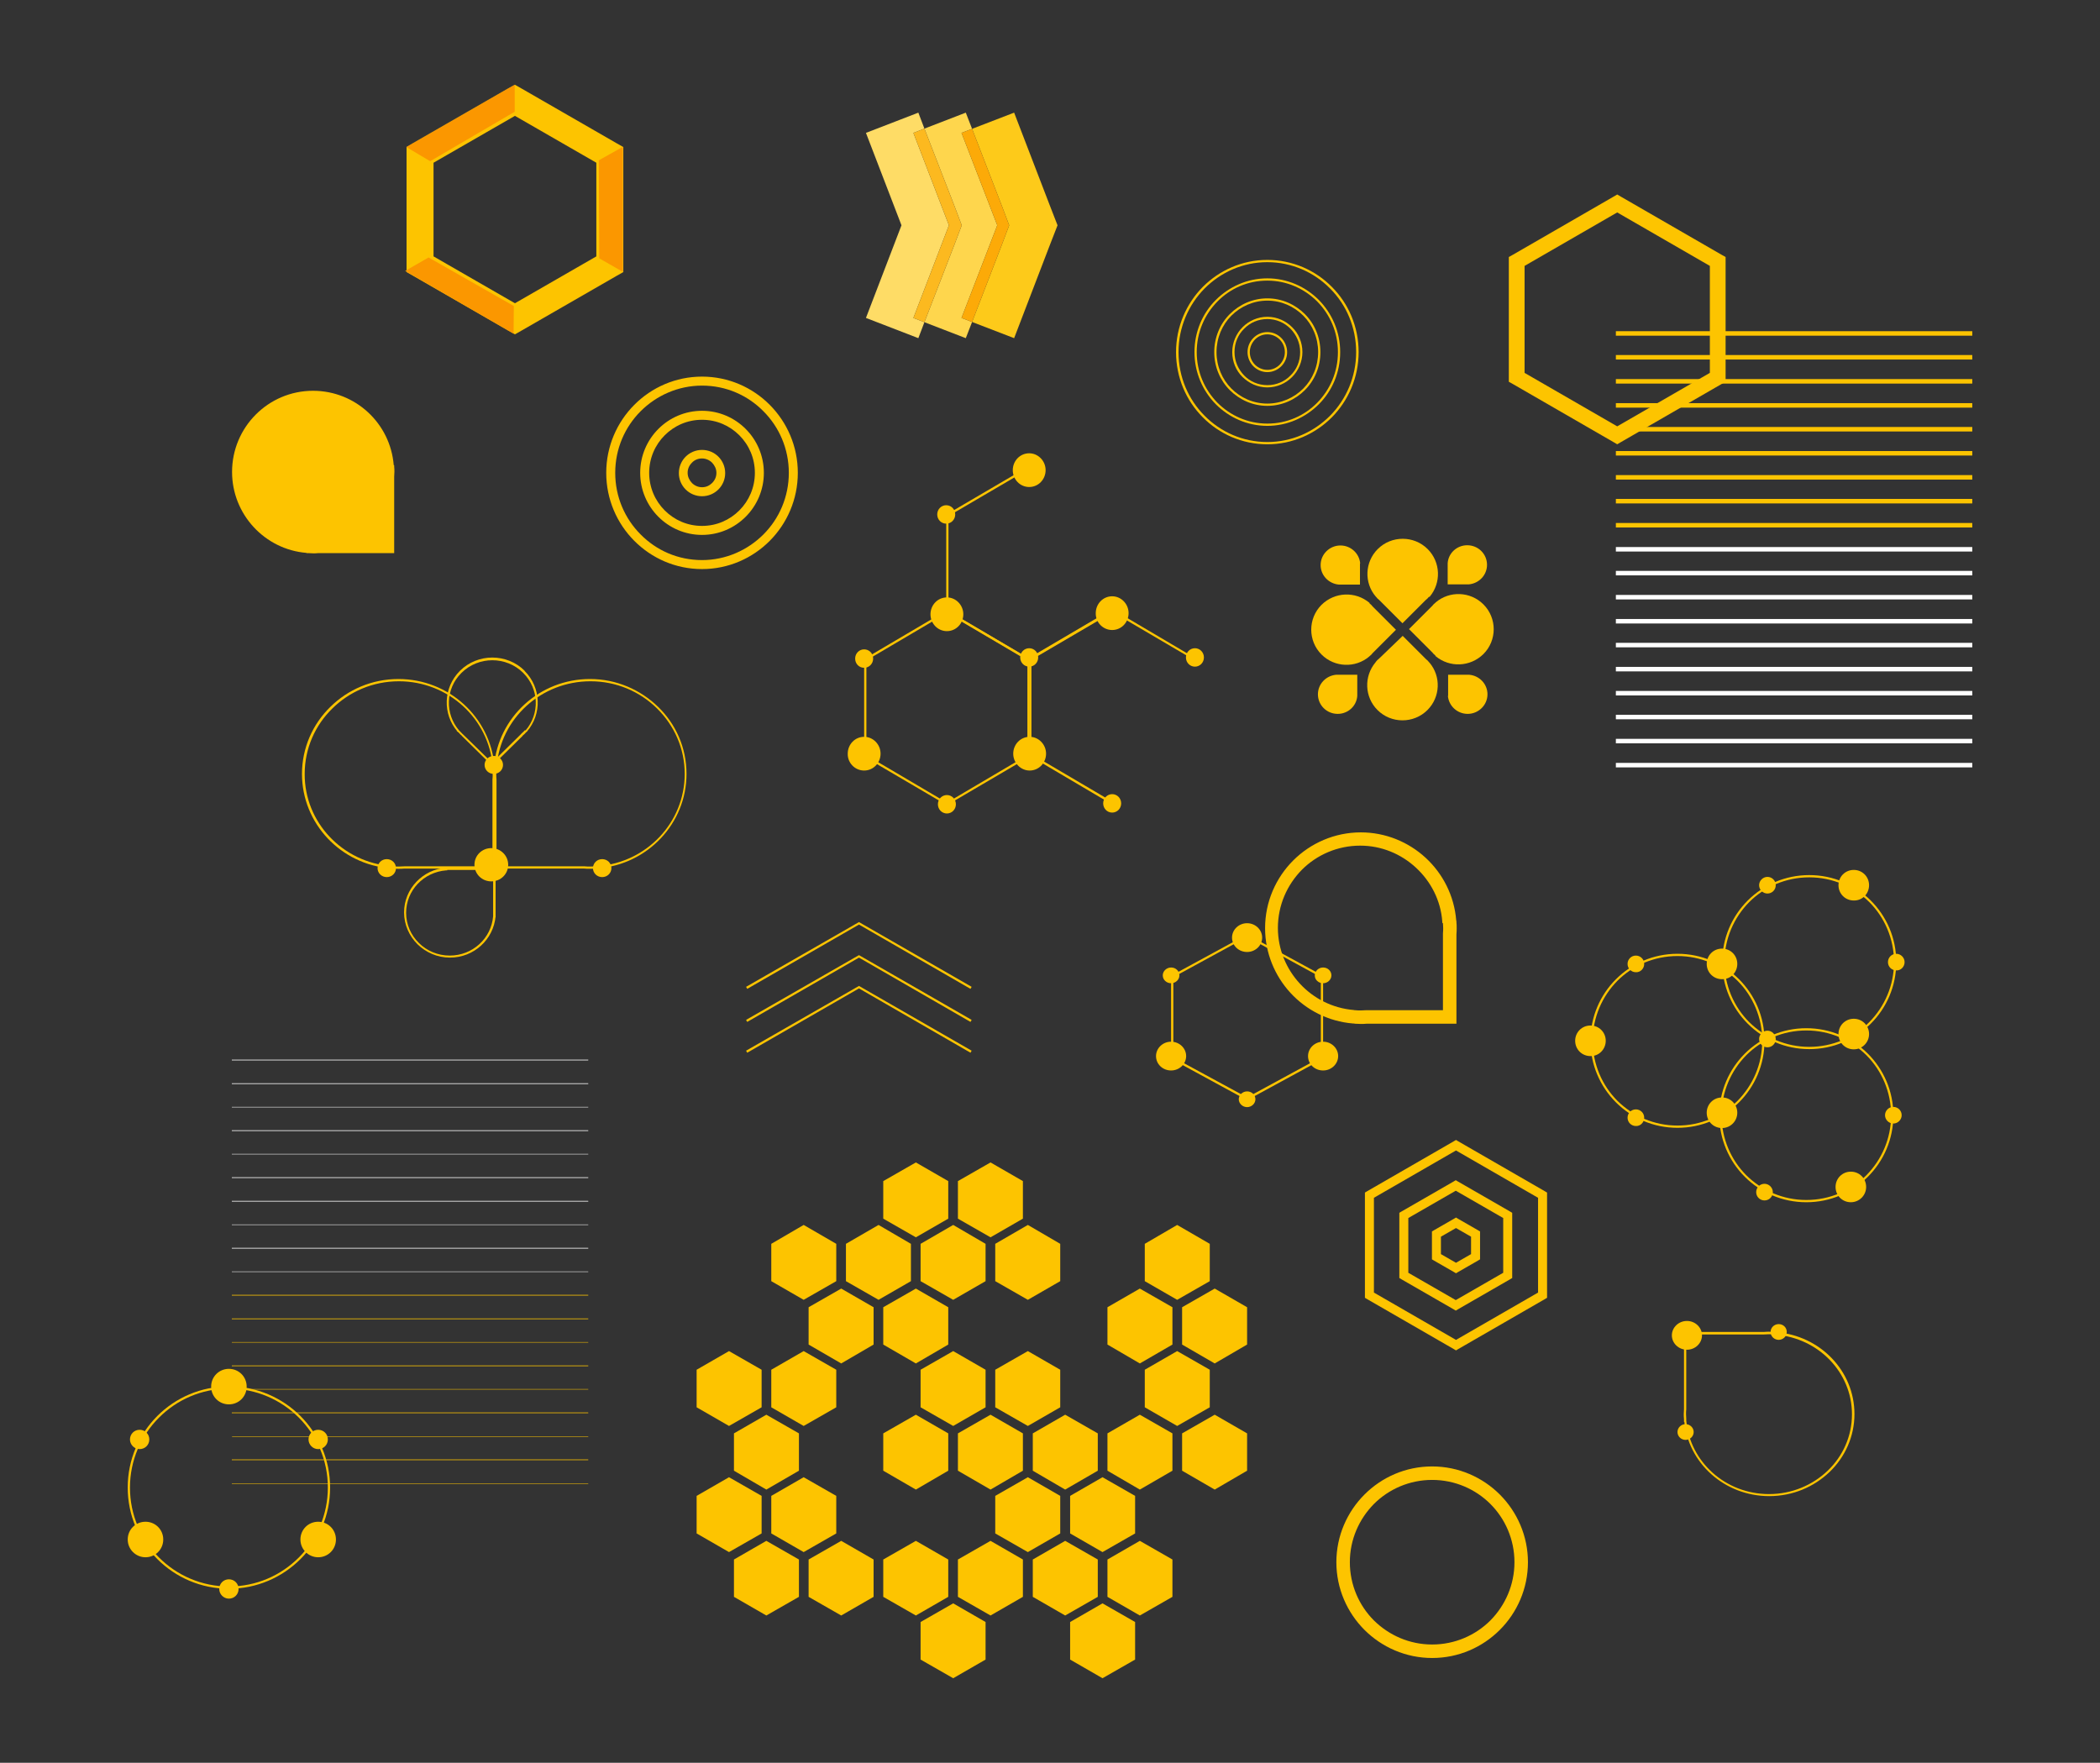<?xml version="1.0" encoding="UTF-8"?> <!-- Generator: Adobe Illustrator 26.0.1, SVG Export Plug-In . SVG Version: 6.00 Build 0) --> <svg xmlns="http://www.w3.org/2000/svg" xmlns:xlink="http://www.w3.org/1999/xlink" version="1.1" id="Ebene_1" x="0px" y="0px" viewBox="0 0 933.9 784" style="enable-background:new 0 0 933.9 784;" xml:space="preserve"><rect x="0" y="0" width="933.9" height="784" fill="#333333" stroke="none"/> <style type="text/css"> .st0{fill:#FDC400;} .st1{fill:#FFFFFF;} .st2{fill:#FED64D;} .st3{fill:#FDCA1A;} .st4{fill:#FCAA08;} .st5{fill:#FEDC66;} .st6{fill:#FCB91F;} .st7{fill:#FB9700;} </style> <g> <polyline class="st0" points="877.1,149.3 718.6,149.3 718.6,147.3 877.1,147.3 877.1,149.3 "></polyline> <polyline class="st0" points="877.1,159.9 718.6,159.9 718.6,157.9 877.1,157.9 877.1,159.9 "></polyline> <polyline class="st0" points="877.1,170.6 718.6,170.6 718.6,168.6 877.1,168.6 877.1,170.6 "></polyline> <polyline class="st0" points="877.1,181.3 718.6,181.3 718.6,179.3 877.1,179.3 877.1,181.3 "></polyline> <polyline class="st0" points="877.1,191.9 718.6,191.9 718.6,189.9 877.1,189.9 877.1,191.9 "></polyline> <polyline class="st0" points="877.1,202.6 718.6,202.6 718.6,200.6 877.1,200.6 877.1,202.6 "></polyline> <polyline class="st0" points="877.1,213.3 718.6,213.3 718.6,211.3 877.1,211.3 877.1,213.3 "></polyline> <polyline class="st0" points="877.1,223.9 718.6,223.9 718.6,221.9 877.1,221.9 877.1,223.9 "></polyline> <polyline class="st0" points="877.1,234.6 718.6,234.6 718.6,232.6 877.1,232.6 877.1,234.6 "></polyline> <polyline class="st1" points="877.1,245.3 718.6,245.3 718.6,243.3 877.1,243.3 877.1,245.3 "></polyline> <polyline class="st1" points="877.1,255.9 718.6,255.9 718.6,253.9 877.1,253.9 877.1,255.9 "></polyline> <polyline class="st1" points="877.1,266.6 718.6,266.6 718.6,264.6 877.1,264.6 877.1,266.6 "></polyline> <polyline class="st1" points="877.1,277.3 718.6,277.3 718.6,275.3 877.1,275.3 877.1,277.3 "></polyline> <polyline class="st1" points="877.1,287.9 718.6,287.9 718.6,285.9 877.1,285.9 877.1,287.9 "></polyline> <polyline class="st1" points="877.1,298.6 718.6,298.6 718.6,296.6 877.1,296.6 877.1,298.6 "></polyline> <polyline class="st1" points="877.1,309.3 718.6,309.3 718.6,307.3 877.1,307.3 877.1,309.3 "></polyline> <polyline class="st1" points="877.1,319.9 718.6,319.9 718.6,317.9 877.1,317.9 877.1,319.9 "></polyline> <polyline class="st1" points="877.1,330.6 718.6,330.6 718.6,328.6 877.1,328.6 877.1,330.6 "></polyline> <polyline class="st1" points="877.1,341.3 718.6,341.3 718.6,339.3 877.1,339.3 877.1,341.3 "></polyline> <path class="st0" d="M686,576h2c0-14.8,0-29.6,0-44.4v-1.2l-1-0.6c-12.8-7.4-25.7-14.8-38.5-22.2l-1-0.6l-1,0.6 c-12.8,7.4-25.7,14.8-38.5,22.2l-1,0.6v1.2c0,14.8,0,29.6,0,44.4v1.2l1,0.6c12.8,7.4,25.7,14.8,38.5,22.2l1,0.6l1-0.6 c12.8-7.4,25.7-14.8,38.5-22.2l1-0.6V576H686l-1-1.7c-12.8,7.4-25.7,14.8-38.5,22.2l1,1.7l1-1.7c-12.8-7.4-25.7-14.8-38.5-22.2 l-1,1.7h2c0-14.8,0-29.6,0-44.4h-2l1,1.7c12.8-7.4,25.7-14.8,38.5-22.2l-1-1.7l-1,1.7c12.8,7.4,25.7,14.8,38.5,22.2l1-1.7h-2 c0,14.8,0,29.6,0,44.4H686l-1-1.7L686,576L686,576z"></path> <path class="st0" d="M670.5,567.2h2c0-8.9,0-17.7,0-26.6v-1.2l-1-0.6c-7.7-4.4-15.4-8.9-23.1-13.3l-1-0.6l-1,0.6 c-7.7,4.4-15.4,8.9-23.1,13.3l-1,0.6v1.2c0,8.9,0,17.7,0,26.6v1.2l1,0.6c7.7,4.4,15.4,8.9,23.1,13.3l1,0.6l1-0.6 c7.7-4.4,15.4-8.9,23.1-13.3l1-0.6v-1.2H670.5l-1-1.7c-7.7,4.4-15.4,8.9-23.1,13.3l1,1.7l1-1.7c-7.7-4.4-15.4-8.9-23.1-13.3l-1,1.7 h2c0-8.9,0-17.7,0-26.6h-2l1,1.7c7.7-4.4,15.4-8.9,23.1-13.3l-1-1.7l-1,1.7c7.7,4.4,15.4,8.9,23.1,13.3l1-1.7h-2 c0,8.9,0,17.7,0,26.6H670.5l-1-1.7L670.5,567.2L670.5,567.2z"></path> <path class="st0" d="M656.2,558.9h2c0-3.3,0-6.7,0-10v-1.2l-1-0.6c-2.9-1.7-5.8-3.3-8.7-5l-1-0.6l-1,0.6c-2.9,1.7-5.8,3.3-8.7,5 l-1,0.6v1.2c0,3.3,0,6.7,0,10v1.2l1,0.6c2.9,1.7,5.8,3.3,8.7,5l1,0.6l1-0.6c2.9-1.7,5.8-3.3,8.7-5l1-0.6v-1.2H656.2l-1-1.7 c-2.9,1.7-5.8,3.3-8.7,5l1,1.7l1-1.7c-2.9-1.7-5.8-3.3-8.7-5l-1,1.7h2c0-3.3,0-6.7,0-10h-2l1,1.7c2.9-1.7,5.8-3.3,8.7-5l-1-1.7 l-1,1.7c2.9,1.7,5.8,3.3,8.7,5l1-1.7h-2c0,3.3,0,6.7,0,10H656.2l-1-1.7L656.2,558.9L656.2,558.9z"></path> <polygon class="st0" points="421.7,542 421.7,525.3 407.3,517 392.8,525.3 392.8,542 407.3,550.3 421.7,542 "></polygon> <polygon class="st0" points="454.9,542 454.9,525.3 440.5,517 426,525.3 426,542 440.5,550.3 454.9,542 "></polygon> <polygon class="st0" points="388.5,598 388.5,581.4 374.1,573.1 359.6,581.4 359.6,598 374.1,606.4 388.5,598 "></polygon> <polygon class="st0" points="421.7,598 421.7,581.4 407.3,573.1 392.8,581.4 392.8,598 407.3,606.4 421.7,598 "></polygon> <polygon class="st0" points="521.4,598 521.4,581.4 506.9,573.1 492.5,581.4 492.5,598 506.9,606.4 521.4,598 "></polygon> <polygon class="st0" points="554.6,598 554.6,581.4 540.2,573.1 525.7,581.4 525.7,598 540.2,606.4 554.6,598 "></polygon> <polygon class="st0" points="355.3,654.1 355.3,637.5 340.8,629.2 326.4,637.5 326.4,654.1 340.8,662.5 355.3,654.1 "></polygon> <polygon class="st0" points="421.7,654.1 421.7,637.5 407.3,629.2 392.8,637.5 392.8,654.1 407.3,662.5 421.7,654.1 "></polygon> <polygon class="st0" points="454.9,654.1 454.9,637.5 440.5,629.2 426,637.5 426,654.1 440.5,662.5 454.9,654.1 "></polygon> <polygon class="st0" points="488.2,654.1 488.2,637.5 473.7,629.2 459.3,637.5 459.3,654.1 473.7,662.5 488.2,654.1 "></polygon> <polygon class="st0" points="521.4,654.1 521.4,637.5 506.9,629.2 492.5,637.5 492.5,654.1 506.9,662.5 521.4,654.1 "></polygon> <polygon class="st0" points="554.6,654.1 554.6,637.5 540.2,629.2 525.7,637.5 525.7,654.1 540.2,662.5 554.6,654.1 "></polygon> <polygon class="st0" points="355.3,710.2 355.3,693.6 340.8,685.3 326.4,693.6 326.4,710.2 340.8,718.5 355.3,710.2 "></polygon> <polygon class="st0" points="388.5,710.2 388.5,693.6 374.1,685.3 359.6,693.6 359.6,710.2 374.1,718.5 388.5,710.2 "></polygon> <polygon class="st0" points="421.7,710.2 421.7,693.6 407.3,685.3 392.8,693.6 392.8,710.2 407.3,718.5 421.7,710.2 "></polygon> <polygon class="st0" points="454.9,710.2 454.9,693.6 440.5,685.3 426,693.6 426,710.2 440.5,718.5 454.9,710.2 "></polygon> <polygon class="st0" points="488.2,710.2 488.2,693.6 473.7,685.3 459.3,693.6 459.3,710.2 473.7,718.5 488.2,710.2 "></polygon> <polygon class="st0" points="521.4,710.2 521.4,693.6 506.9,685.3 492.5,693.6 492.5,710.2 506.9,718.5 521.4,710.2 "></polygon> <polygon class="st0" points="371.9,569.8 371.9,553.2 357.4,544.8 343,553.2 343,569.8 357.4,578.1 371.9,569.8 "></polygon> <polygon class="st0" points="371.9,625.9 371.9,609.2 357.4,600.9 343,609.2 343,625.9 357.4,634.2 371.9,625.9 "></polygon> <polygon class="st0" points="371.9,682 371.9,665.3 357.4,657 343,665.3 343,682 357.4,690.3 371.9,682 "></polygon> <polygon class="st0" points="338.7,625.9 338.7,609.2 324.2,600.9 309.8,609.2 309.8,625.9 324.2,634.2 338.7,625.9 "></polygon> <polygon class="st0" points="338.7,682 338.7,665.3 324.2,657 309.8,665.3 309.8,682 324.2,690.3 338.7,682 "></polygon> <polygon class="st0" points="405.1,569.8 405.1,553.2 390.7,544.8 376.2,553.2 376.2,569.8 390.7,578.1 405.1,569.8 "></polygon> <polygon class="st0" points="438.3,569.8 438.3,553.2 423.9,544.8 409.4,553.2 409.4,569.8 423.9,578.1 438.3,569.8 "></polygon> <polygon class="st0" points="438.3,625.9 438.3,609.2 423.9,600.9 409.4,609.2 409.4,625.9 423.9,634.2 438.3,625.9 "></polygon> <polygon class="st0" points="438.3,738.1 438.3,721.4 423.9,713.1 409.4,721.4 409.4,738.1 423.9,746.4 438.3,738.1 "></polygon> <polygon class="st0" points="471.5,569.8 471.5,553.2 457.1,544.8 442.6,553.2 442.6,569.8 457.1,578.1 471.5,569.8 "></polygon> <polygon class="st0" points="471.5,625.9 471.5,609.2 457.1,600.9 442.6,609.2 442.6,625.9 457.1,634.2 471.5,625.9 "></polygon> <polygon class="st0" points="471.5,682 471.5,665.3 457.1,657 442.6,665.3 442.6,682 457.1,690.3 471.5,682 "></polygon> <polygon class="st0" points="504.8,682 504.8,665.3 490.3,657 475.9,665.3 475.9,682 490.3,690.3 504.8,682 "></polygon> <polygon class="st0" points="504.8,738.1 504.8,721.4 490.3,713.1 475.9,721.4 475.9,738.1 490.3,746.4 504.8,738.1 "></polygon> <polygon class="st0" points="538,569.8 538,553.2 523.5,544.8 509.1,553.2 509.1,569.8 523.5,578.1 538,569.8 "></polygon> <polygon class="st0" points="538,625.9 538,609.2 523.5,600.9 509.1,609.2 509.1,625.9 523.5,634.2 538,625.9 "></polygon> <path class="st0" d="M644.7,410.3l3-0.2c0-0.3,0-0.5-0.1-0.8c-0.9-11-6-20.8-13.6-27.8c-7.6-7-17.8-11.3-28.8-11.3 c-11.7,0-22.4,4.8-30.1,12.5c-7.7,7.7-12.5,18.4-12.5,30.1c0,11,4.3,21.2,11.3,28.8c7,7.6,16.8,12.7,27.8,13.6c0.3,0,0.6,0,0.9,0.1 l0,0l0,0c0.9,0,1.7,0.1,2.5,0.1c0.9,0,1.7,0,2.6-0.1l-0.2-3l0,3c12.4,0,24.8,0,37.2,0l3,0v-3c0-12.3,0-24.7,0-37h-3l3,0.2 c0.1-1,0.1-1.8,0.1-2.7c0-0.9,0-1.7-0.1-2.6L644.7,410.3l3,0v0l0-0.1l0-0.1L644.7,410.3l-3,0v0v0.1l0,0.1c0,0.8,0.1,1.5,0.1,2.2 c0,0.7,0,1.5-0.1,2.4l0,0.1v0.1c0,12.3,0,24.7,0,37h3l0-3c-12.4,0-24.8,0-37.2,0h-0.1l-0.1,0c-0.7,0-1.5,0.1-2.2,0.1 c-0.7,0-1.4,0-2.2-0.1l-0.2,3l0.2-3c-0.3,0-0.6,0-0.9-0.1c-9.4-0.8-17.8-5.1-23.9-11.7c-6.1-6.6-9.8-15.3-9.8-24.8 c0-10.1,4.1-19.2,10.7-25.9c6.6-6.6,15.8-10.7,25.9-10.7c9.5,0,18.2,3.7,24.8,9.8c6.6,6.1,11,14.5,11.7,23.9c0,0.3,0,0.5,0.1,0.8 L644.7,410.3l-3,0L644.7,410.3L644.7,410.3z"></path> <polygon class="st0" points="531.2,292.5 494.6,270.9 457.7,292.6 457.7,336 494.3,357.6 494.9,356.7 458.7,335.4 458.7,293.2 494.6,272.1 530.7,293.3 531.2,292.5 "></polygon> <polygon class="st0" points="457.4,336.2 457.9,336.2 457.9,293.1 421.1,271.4 384.3,293.1 384.3,336.5 421.1,358.1 457.9,336.5 457.9,336.2 457.4,336.2 457.2,335.7 421.1,357 385.3,335.9 385.3,293.7 421.1,272.6 456.9,293.7 456.9,336.2 457.4,336.2 457.2,335.7 457.4,336.2 "></polygon> <polygon class="st0" points="457.5,207.4 420.8,228.9 420.8,272.3 457.7,294 494.4,272.5 493.9,271.6 457.7,292.9 421.8,271.8 421.8,229.5 458,208.3 457.5,207.4 "></polygon> <path class="st0" d="M494.6,280.2c4.1,0,7.3-3.4,7.3-7.5c0-4.1-3.3-7.5-7.3-7.5c-4.1,0-7.3,3.4-7.3,7.5 C487.2,276.8,490.5,280.2,494.6,280.2L494.6,280.2z"></path> <path class="st0" d="M421.1,280.7c4.1,0,7.3-3.4,7.3-7.5c0-4.1-3.3-7.5-7.3-7.5c-4.1,0-7.3,3.4-7.3,7.5 C413.8,277.3,417,280.7,421.1,280.7L421.1,280.7z"></path> <path class="st0" d="M457.7,216.6c4.1,0,7.3-3.4,7.3-7.5c0-4.1-3.3-7.5-7.3-7.5c-4.1,0-7.3,3.4-7.3,7.5 C450.4,213.2,453.6,216.6,457.7,216.6L457.7,216.6z"></path> <path class="st0" d="M457.9,342.7c4.1,0,7.3-3.4,7.3-7.5c0-4.1-3.3-7.5-7.3-7.5c-4.1,0-7.3,3.4-7.3,7.5 C450.6,339.3,453.9,342.7,457.9,342.7L457.9,342.7z"></path> <path class="st0" d="M384.3,342.7c4.1,0,7.3-3.4,7.3-7.5c0-4.1-3.3-7.5-7.3-7.5c-4.1,0-7.3,3.4-7.3,7.5 C376.9,339.3,380.2,342.7,384.3,342.7L384.3,342.7z"></path> <path class="st0" d="M457.7,296.5c2.2,0,4-1.8,4-4.1c0-2.3-1.8-4.1-4-4.1c-2.2,0-4,1.8-4,4.1C453.7,294.7,455.5,296.5,457.7,296.5 L457.7,296.5z"></path> <path class="st0" d="M384.3,297c2.2,0,4-1.8,4-4.1c0-2.3-1.8-4.1-4-4.1c-2.2,0-4,1.8-4,4.1C380.3,295.2,382,297,384.3,297 L384.3,297z"></path> <path class="st0" d="M420.8,232.9c2.2,0,4-1.8,4-4.1c0-2.3-1.8-4.1-4-4.1c-2.2,0-4,1.8-4,4.1C416.8,231.1,418.6,232.9,420.8,232.9 L420.8,232.9z"></path> <path class="st0" d="M494.6,361.4c2.2,0,4-1.8,4-4.1c0-2.3-1.8-4.1-4-4.1c-2.2,0-4,1.8-4,4.1C490.6,359.5,492.3,361.4,494.6,361.4 L494.6,361.4z"></path> <path class="st0" d="M421.1,361.8c2.2,0,4-1.8,4-4.1c0-2.3-1.8-4.1-4-4.1c-2.2,0-4,1.8-4,4.1C417.1,360,418.9,361.8,421.1,361.8 L421.1,361.8z"></path> <path class="st0" d="M531.4,296.5c2.2,0,4-1.8,4-4.1c0-2.3-1.8-4.1-4-4.1c-2.2,0-4,1.8-4,4.1C527.4,294.7,529.2,296.5,531.4,296.5 L531.4,296.5z"></path> <path class="st0" d="M635.8,265.4L635.8,265.4c5.2-6.2,4.9-15.4-0.9-21.2c-6.1-6.1-16.1-6.1-22.2,0c-5.8,5.8-6.1,15-0.9,21.1l0,0 l0.2,0.2c0.2,0.2,0.4,0.5,0.6,0.7c0.2,0.2,0.5,0.4,0.7,0.6l10.4,10.4l10.4-10.4c0.2-0.2,0.5-0.4,0.7-0.6c0.2-0.2,0.4-0.5,0.6-0.7 L635.8,265.4L635.8,265.4z"></path> <path class="st0" d="M611.7,294.6L611.7,294.6c-5.2,6.2-4.9,15.4,0.9,21.2c6.1,6.1,16.1,6.1,22.2,0c5.8-5.8,6.1-15,0.9-21.1l0,0 l-0.2-0.2c-0.2-0.2-0.4-0.5-0.6-0.7c-0.2-0.2-0.5-0.4-0.7-0.6l-10.4-10.4L613.2,293c-0.2,0.2-0.5,0.4-0.7,0.6 c-0.2,0.2-0.4,0.5-0.6,0.7L611.7,294.6L611.7,294.6z"></path> <path class="st0" d="M638.4,291.8L638.4,291.8c6.2,5.2,15.4,4.9,21.3-0.9c6.1-6.1,6.1-16,0-22.1c-5.8-5.8-15.1-6.1-21.2-0.9l0,0 l-0.2,0.2c-0.2,0.2-0.5,0.4-0.7,0.6c-0.2,0.2-0.4,0.5-0.6,0.7l-10.4,10.4l10.4,10.4c0.2,0.2,0.4,0.5,0.6,0.7 c0.2,0.2,0.5,0.4,0.7,0.6L638.4,291.8L638.4,291.8z"></path> <path class="st0" d="M609,268.1L609,268.1c-6.2-5.2-15.4-4.9-21.3,0.9c-6.1,6.1-6.1,16,0,22.1c5.8,5.8,15.1,6.1,21.2,0.9l0,0 l0.2-0.2c0.2-0.2,0.5-0.4,0.7-0.6c0.2-0.2,0.4-0.5,0.6-0.7l10.4-10.4l-10.4-10.4c-0.2-0.2-0.4-0.5-0.6-0.7 c-0.2-0.2-0.5-0.4-0.7-0.6L609,268.1L609,268.1z"></path> <path class="st0" d="M653.2,259.9L653.2,259.9c4.5-0.4,8.1-4.1,8.1-8.7c0-4.8-3.9-8.7-8.8-8.7c-4.6,0-8.4,3.5-8.7,8h0v0.2 c0,0.2,0,0.3,0,0.5s0,0.4,0,0.5v8.2h8.2c0.2,0,0.3,0,0.5,0c0.2,0,0.4,0,0.5,0H653.2L653.2,259.9z"></path> <path class="st0" d="M594.2,300.1L594.2,300.1c-4.5,0.4-8.1,4.1-8.1,8.7c0,4.8,3.9,8.7,8.8,8.7c4.6,0,8.4-3.5,8.7-8h0v-0.2 c0-0.2,0-0.3,0-0.5c0-0.2,0-0.4,0-0.5v-8.2h-8.2c-0.2,0-0.3,0-0.5,0c-0.2,0-0.4,0-0.5,0H594.2L594.2,300.1z"></path> <path class="st0" d="M643.9,309.5L643.9,309.5c0.4,4.5,4.2,8,8.8,8c4.8,0,8.8-3.9,8.8-8.7c0-4.6-3.6-8.3-8.1-8.7v0h-0.2 c-0.2,0-0.4,0-0.5,0c-0.2,0-0.4,0-0.5,0h-8.2v8.2c0,0.2,0,0.3,0,0.5c0,0.2,0,0.4,0,0.5V309.5L643.9,309.5z"></path> <path class="st0" d="M604.9,250.6L604.9,250.6c-0.4-4.5-4.2-8-8.8-8c-4.8,0-8.8,3.9-8.8,8.7c0,4.6,3.6,8.3,8.1,8.7v0h0.2 c0.2,0,0.4,0,0.5,0c0.2,0,0.4,0,0.5,0h8.2v-8.2c0-0.2,0-0.3,0-0.5c0-0.2,0-0.4,0-0.5V250.6L604.9,250.6z"></path> <path class="st0" d="M763.9,167.8h3.5c0-17.2,0-34.3,0-51.5v-2l-1.8-1c-14.9-8.6-29.8-17.2-44.7-25.8l-1.7-1l-1.7,1 c-14.9,8.6-29.8,17.2-44.7,25.8l-1.8,1v2c0,17.2,0,34.3,0,51.5v2l1.8,1c14.9,8.6,29.8,17.2,44.7,25.8l1.7,1l1.7-1 c14.9-8.6,29.8-17.2,44.7-25.8l1.8-1v-2H763.9l-1.7-3c-14.9,8.6-29.8,17.2-44.7,25.8l1.7,3l1.7-3c-14.9-8.6-29.8-17.2-44.7-25.8 l-1.7,3h3.5c0-17.2,0-34.3,0-51.5h-3.5l1.7,3c14.9-8.6,29.8-17.2,44.7-25.8l-1.7-3l-1.7,3c14.9,8.6,29.8,17.2,44.7,25.8l1.7-3h-3.5 c0,17.2,0,34.3,0,51.5H763.9l-1.7-3L763.9,167.8L763.9,167.8z"></path> <path class="st0" d="M101.8,706.1v0.5c24.8,0,45-20.1,45-45c0-24.8-20.1-45-45-45s-45,20.1-45,45c0,24.8,20.1,45,45,45V706.1v-0.5 c-12.1,0-23.1-4.9-31.1-12.9c-8-8-12.9-18.9-12.9-31.1c0-12.1,4.9-23.1,12.9-31.1c8-8,18.9-12.9,31.1-12.9 c12.1,0,23.1,4.9,31.1,12.9c8,8,12.9,18.9,12.9,31.1c0,12.1-4.9,23.1-12.9,31.1c-8,8-18.9,12.9-31.1,12.9V706.1"></path> <path class="st0" d="M64.7,692.6c4.4,0,7.9-3.5,7.9-7.9c0-4.4-3.5-7.9-7.9-7.9c-4.4,0-7.9,3.5-7.9,7.9 C56.8,689.1,60.4,692.6,64.7,692.6L64.7,692.6z"></path> <path class="st0" d="M141.5,692.6c4.4,0,7.9-3.5,7.9-7.9c0-4.4-3.5-7.9-7.9-7.9c-4.4,0-7.9,3.5-7.9,7.9 C133.6,689.1,137.2,692.6,141.5,692.6L141.5,692.6z"></path> <path class="st0" d="M62.1,644.5c2.4,0,4.3-1.9,4.3-4.3c0-2.4-1.9-4.3-4.3-4.3c-2.4,0-4.3,1.9-4.3,4.3 C57.8,642.5,59.7,644.5,62.1,644.5L62.1,644.5z"></path> <path class="st0" d="M141.5,644.5c2.4,0,4.3-1.9,4.3-4.3c0-2.4-1.9-4.3-4.3-4.3c-2.4,0-4.3,1.9-4.3,4.3 C137.2,642.5,139.1,644.5,141.5,644.5"></path> <path class="st0" d="M101.8,711c2.4,0,4.3-1.9,4.3-4.3c0-2.4-1.9-4.3-4.3-4.3s-4.3,1.9-4.3,4.3C97.5,709,99.4,711,101.8,711 L101.8,711z"></path> <path class="st0" d="M101.8,624.6c4.4,0,7.9-3.5,7.9-7.9c0-4.4-3.5-7.9-7.9-7.9c-4.4,0-7.9,3.5-7.9,7.9 C93.9,621.1,97.4,624.6,101.8,624.6"></path> <polyline class="st2" points="429.5,150.4 429.5,150.4 411.1,143.3 424.3,109.2 427.7,100.2 424.3,91.2 411.1,57.2 429.5,50.1 432.3,57.3 427.6,59.1 443.5,100.2 427.6,141.4 432.3,143.2 429.5,150.4 "></polyline> <polyline class="st3" points="451,150.4 451,150.4 432.3,143.2 445.4,109.2 448.8,100.2 445.4,91.2 432.3,57.3 451,50.1 466.8,91.2 470.3,100.2 466.8,109.2 451,150.4 "></polyline> <polyline class="st4" points="432.3,143.2 427.6,141.4 443.5,100.2 427.6,59.1 432.3,57.3 445.4,91.2 448.8,100.2 445.4,109.2 432.3,143.2 "></polyline> <polyline class="st5" points="408.4,150.4 408.4,150.4 385.1,141.4 400.9,100.2 385.1,59.1 408.4,50.1 411.1,57.2 406.2,59.1 422,100.2 406.2,141.4 411.1,143.3 408.4,150.4 "></polyline> <polyline class="st6" points="411.1,143.3 406.2,141.4 422,100.2 406.2,59.1 411.1,57.2 424.3,91.2 427.7,100.2 424.3,109.2 411.1,143.3 "></polyline> <path class="st0" d="M563.6,197.1v0.5c11.2,0,21.3-4.6,28.7-12c7.3-7.4,11.9-17.7,11.9-29c0-11.3-4.5-21.6-11.9-29 c-7.3-7.4-17.5-12-28.7-12c-11.2,0-21.3,4.6-28.7,12c-7.3,7.4-11.9,17.7-11.9,29c0,11.3,4.5,21.6,11.9,29c7.3,7.4,17.5,12,28.7,12 V197.1v-0.5c-10.9,0-20.8-4.5-27.9-11.7c-7.2-7.2-11.6-17.2-11.6-28.3c0-11,4.4-21,11.6-28.3c7.2-7.2,17-11.7,27.9-11.7 c10.9,0,20.8,4.5,27.9,11.7c7.2,7.2,11.6,17.2,11.6,28.3c0,11-4.4,21-11.6,28.3c-7.2,7.2-17,11.7-27.9,11.7V197.1L563.6,197.1z"></path> <path class="st0" d="M563.6,188.9v0.5c8.9,0,17-3.7,22.9-9.6c5.9-5.9,9.5-14.1,9.5-23.2c0-9-3.6-17.2-9.5-23.2 c-5.9-5.9-14-9.6-22.9-9.6c-8.9,0-17,3.7-22.9,9.6c-5.9,5.9-9.5,14.1-9.5,23.2c0,9,3.6,17.2,9.5,23.2c5.9,5.9,14,9.6,22.9,9.6 V188.9v-0.5c-8.7,0-16.5-3.6-22.2-9.3c-5.7-5.8-9.2-13.7-9.2-22.5c0-8.8,3.5-16.7,9.2-22.5c5.7-5.8,13.5-9.3,22.2-9.3 c8.7,0,16.5,3.6,22.2,9.3c5.7,5.8,9.2,13.7,9.2,22.5c0,8.8-3.5,16.7-9.2,22.5c-5.7,5.8-13.5,9.3-22.2,9.3V188.9L563.6,188.9z"></path> <path class="st0" d="M563.6,180v0.5c6.5,0,12.4-2.7,16.7-7c4.3-4.3,6.9-10.3,6.9-16.9c0-6.6-2.6-12.6-6.9-16.9 c-4.3-4.3-10.2-7-16.7-7c-6.5,0-12.4,2.7-16.7,7c-4.3,4.3-6.9,10.3-6.9,16.9c0,6.6,2.6,12.6,6.9,16.9c4.3,4.3,10.2,7,16.7,7V180 v-0.5c-6.3,0-11.9-2.6-16-6.7c-4.1-4.1-6.6-9.9-6.6-16.2c0-6.3,2.5-12.1,6.6-16.2c4.1-4.1,9.8-6.7,16-6.7c6.3,0,11.9,2.6,16,6.7 c4.1,4.1,6.6,9.9,6.6,16.2c0,6.3-2.5,12.1-6.6,16.2c-4.1,4.1-9.8,6.7-16,6.7V180L563.6,180z"></path> <path class="st0" d="M563.6,171.8v0.5c4.3,0,8.2-1.8,11-4.6c2.8-2.8,4.6-6.8,4.6-11.1c0-4.3-1.7-8.3-4.6-11.1 c-2.8-2.8-6.7-4.6-11-4.6c-4.3,0-8.2,1.8-11,4.6c-2.8,2.8-4.6,6.8-4.6,11.1c0,4.3,1.7,8.3,4.6,11.1s6.7,4.6,11,4.6V171.8v-0.5 c-4,0-7.7-1.6-10.3-4.3c-2.6-2.7-4.3-6.3-4.3-10.4c0-4.1,1.6-7.8,4.3-10.4c2.6-2.7,6.3-4.3,10.3-4.3c4,0,7.6,1.6,10.3,4.3 c2.6,2.7,4.3,6.3,4.3,10.4c0,4.1-1.6,7.8-4.3,10.4c-2.6,2.7-6.3,4.3-10.3,4.3V171.8L563.6,171.8z"></path> <path class="st0" d="M563.6,165v0.5c2.4,0,4.6-1,6.2-2.6c1.6-1.6,2.6-3.8,2.6-6.3c0-2.4-1-4.7-2.6-6.3c-1.6-1.6-3.8-2.6-6.2-2.6 c-2.4,0-4.6,1-6.2,2.6c-1.6,1.6-2.6,3.8-2.6,6.3c0,2.4,1,4.7,2.6,6.3c1.6,1.6,3.8,2.6,6.2,2.6V165v-0.5c-2.1,0-4.1-0.9-5.5-2.3 c-1.4-1.4-2.3-3.4-2.3-5.6c0-2.2,0.9-4.1,2.3-5.6c1.4-1.4,3.3-2.3,5.5-2.3c2.1,0,4.1,0.9,5.5,2.3c1.4,1.4,2.3,3.4,2.3,5.6 c0,2.2-0.9,4.1-2.3,5.6c-1.4,1.4-3.3,2.3-5.5,2.3V165L563.6,165z"></path> <polygon class="st0" points="587.9,470.6 588.4,470.6 588.4,434 554.6,415.6 520.8,434 520.8,470.9 554.6,489.3 588.4,470.9 588.4,470.6 587.9,470.6 587.7,470.1 554.6,488.1 521.8,470.3 521.8,434.6 554.6,416.7 587.4,434.6 587.4,470.6 587.9,470.6 587.7,470.1 587.9,470.6 "></polygon> <path class="st0" d="M554.6,423.4c3.7,0,6.7-2.9,6.7-6.4c0-3.5-3-6.4-6.7-6.4s-6.7,2.9-6.7,6.4 C547.9,420.6,550.9,423.4,554.6,423.4L554.6,423.4z"></path> <path class="st0" d="M588.4,476.1c3.7,0,6.7-2.9,6.7-6.4c0-3.5-3-6.4-6.7-6.4c-3.7,0-6.7,2.9-6.7,6.4 C581.7,473.3,584.7,476.1,588.4,476.1L588.4,476.1z"></path> <path class="st0" d="M520.8,476.1c3.7,0,6.7-2.9,6.7-6.4c0-3.5-3-6.4-6.7-6.4c-3.7,0-6.7,2.9-6.7,6.4 C514.1,473.3,517.1,476.1,520.8,476.1L520.8,476.1z"></path> <path class="st0" d="M520.8,437.3c2,0,3.7-1.6,3.7-3.5c0-1.9-1.6-3.5-3.7-3.5c-2,0-3.7,1.6-3.7,3.5 C517.1,435.8,518.8,437.3,520.8,437.3L520.8,437.3z"></path> <path class="st0" d="M554.6,492.4c2,0,3.7-1.6,3.7-3.5s-1.6-3.5-3.7-3.5c-2,0-3.7,1.6-3.7,3.5S552.6,492.4,554.6,492.4L554.6,492.4 z"></path> <path class="st0" d="M588.4,437.3c2,0,3.7-1.6,3.7-3.5c0-1.9-1.6-3.5-3.7-3.5c-2,0-3.7,1.6-3.7,3.5 C584.7,435.8,586.4,437.3,588.4,437.3L588.4,437.3z"></path> <path class="st0" d="M831.2,459.9c0-3.8-3-6.8-6.8-6.8c-3.8,0-6.8,3-6.8,6.8c0,3.8,3,6.8,6.8,6.8 C828.2,466.7,831.2,463.6,831.2,459.9L831.2,459.9z"></path> <path class="st0" d="M829.9,527.9c0-3.8-3-6.8-6.8-6.8c-3.8,0-6.8,3-6.8,6.8c0,3.8,3,6.8,6.8,6.8 C826.8,534.7,829.9,531.7,829.9,527.9L829.9,527.9z"></path> <path class="st0" d="M772.6,494.9c0-3.8-3-6.8-6.8-6.8c-3.8,0-6.8,3-6.8,6.8c0,3.8,3,6.8,6.8,6.8 C769.6,501.7,772.6,498.6,772.6,494.9L772.6,494.9z"></path> <path class="st0" d="M831.2,393.7c0-3.8-3-6.8-6.8-6.8c-3.8,0-6.8,3-6.8,6.8c0,3.8,3,6.8,6.8,6.8 C828.2,400.6,831.2,397.5,831.2,393.7L831.2,393.7z"></path> <path class="st0" d="M772.6,428.7c0-3.8-3-6.8-6.8-6.8c-3.8,0-6.8,3-6.8,6.8c0,3.8,3,6.8,6.8,6.8 C769.6,435.6,772.6,432.5,772.6,428.7L772.6,428.7z"></path> <path class="st0" d="M789.7,462.1c0-2-1.7-3.7-3.7-3.7s-3.7,1.7-3.7,3.7c0,2.1,1.7,3.7,3.7,3.7S789.7,464.2,789.7,462.1 L789.7,462.1z"></path> <path class="st0" d="M788.4,530.2c0-2-1.7-3.7-3.7-3.7c-2.1,0-3.7,1.7-3.7,3.7c0,2.1,1.7,3.7,3.7,3.7 C786.8,533.9,788.4,532.2,788.4,530.2L788.4,530.2z"></path> <path class="st0" d="M731.2,497.1c0-2.1-1.7-3.7-3.7-3.7c-2.1,0-3.7,1.7-3.7,3.7c0,2.1,1.7,3.7,3.7,3.7 C729.5,500.9,731.2,499.2,731.2,497.1L731.2,497.1z"></path> <path class="st0" d="M789.7,393.7c0-2.1-1.7-3.7-3.7-3.7s-3.7,1.7-3.7,3.7c0,2,1.7,3.7,3.7,3.7S789.7,395.8,789.7,393.7 L789.7,393.7z"></path> <path class="st0" d="M731.2,428.7c0-2.1-1.7-3.7-3.7-3.7c-2.1,0-3.7,1.7-3.7,3.7c0,2.1,1.7,3.7,3.7,3.7 C729.5,432.5,731.2,430.8,731.2,428.7L731.2,428.7z"></path> <path class="st0" d="M847,427.9c0-2-1.7-3.7-3.7-3.7c-2.1,0-3.7,1.7-3.7,3.7c0,2.1,1.7,3.7,3.7,3.7C845.3,431.7,847,430,847,427.9 L847,427.9z"></path> <path class="st0" d="M845.7,496c0-2.1-1.7-3.7-3.7-3.7c-2.1,0-3.7,1.7-3.7,3.7c0,2,1.7,3.7,3.7,3.7C844,499.7,845.7,498,845.7,496 L845.7,496z"></path> <path class="st0" d="M842.8,427.9h0.5c0-21.4-17.3-38.7-38.7-38.7c-21.4,0-38.7,17.3-38.7,38.7c0,21.4,17.3,38.7,38.7,38.7 c21.4,0,38.7-17.3,38.7-38.7H842.8h-0.5c0,10.4-4.2,19.8-11,26.7c-6.8,6.8-16.3,11-26.7,11c-10.4,0-19.8-4.2-26.7-11 c-6.8-6.8-11-16.3-11-26.7c0-10.4,4.2-19.8,11-26.7c6.8-6.8,16.3-11,26.7-11c10.4,0,19.8,4.2,26.7,11c6.8,6.8,11,16.3,11,26.7 H842.8L842.8,427.9z"></path> <path class="st0" d="M841.5,496h0.5c0-21.4-17.3-38.7-38.7-38.7c-21.4,0-38.7,17.3-38.7,38.7c0,21.4,17.3,38.7,38.7,38.7 c21.4,0,38.7-17.3,38.7-38.7H841.5H841c0,10.4-4.2,19.8-11,26.7c-6.8,6.8-16.3,11-26.7,11c-10.4,0-19.8-4.2-26.7-11 c-6.8-6.8-11-16.3-11-26.7c0-10.4,4.2-19.8,11-26.7c6.8-6.8,16.3-11,26.7-11c10.4,0,19.8,4.2,26.7,11c6.8,6.8,11,16.3,11,26.7 H841.5L841.5,496z"></path> <path class="st0" d="M784.2,462.9h0.5c0-21.4-17.3-38.7-38.7-38.7c-21.4,0-38.7,17.3-38.7,38.7c0,21.4,17.3,38.7,38.7,38.7 c21.4,0,38.7-17.3,38.7-38.7H784.2h-0.5c0,10.4-4.2,19.8-11,26.7c-6.8,6.8-16.3,11-26.7,11c-10.4,0-19.8-4.2-26.7-11 c-6.8-6.8-11-16.3-11-26.7c0-10.4,4.2-19.8,11-26.7c6.8-6.8,16.3-11,26.7-11c10.4,0,19.8,4.2,26.7,11c6.8,6.8,11,16.3,11,26.7 H784.2L784.2,462.9z"></path> <path class="st0" d="M714.1,462.9c0-3.8-3-6.8-6.8-6.8c-3.8,0-6.8,3-6.8,6.8c0,3.8,3,6.8,6.8,6.8 C711,469.8,714.1,466.7,714.1,462.9L714.1,462.9z"></path> <polygon class="st0" points="432.1,453.6 382,424.8 331.8,453.6 332.3,454.5 382,425.9 431.6,454.5 432.1,453.6 "></polygon> <polygon class="st0" points="432.1,438.9 382,410.1 331.8,438.9 332.3,439.8 382,411.2 431.6,439.8 432.1,438.9 "></polygon> <polygon class="st0" points="432.1,467.3 382,438.5 331.8,467.3 332.3,468.2 382,439.6 431.6,468.2 432.1,467.3 "></polygon> <path class="st0" d="M636.9,734.4v3c11.8,0,22.4-4.8,30.1-12.5c7.7-7.7,12.5-18.4,12.5-30.1c0-11.7-4.8-22.4-12.5-30.1 c-7.7-7.7-18.4-12.5-30.1-12.5c-11.8,0-22.4,4.8-30.1,12.5c-7.7,7.7-12.5,18.4-12.5,30.1c0,11.7,4.8,22.4,12.5,30.1 c7.7,7.7,18.4,12.5,30.1,12.5V734.4v-3c-10.1,0-19.2-4.1-25.9-10.7c-6.6-6.6-10.7-15.8-10.7-25.9c0-10.1,4.1-19.2,10.7-25.9 c6.6-6.6,15.8-10.7,25.9-10.7c10.1,0,19.3,4.1,25.9,10.7c6.6,6.6,10.7,15.8,10.7,25.9c0,10.1-4.1,19.2-10.7,25.9 c-6.6,6.6-15.8,10.7-25.9,10.7V734.4L636.9,734.4z"></path> <path class="st0" d="M750.2,587.5c-3.7,0-6.7,2.9-6.7,6.4c0,3.5,3,6.4,6.7,6.4c3.7,0,6.7-2.9,6.7-6.4 C756.9,590.4,753.9,587.5,750.2,587.5L750.2,587.5z"></path> <path class="st0" d="M749.6,633.4c-2,0-3.6,1.6-3.6,3.5c0,1.9,1.6,3.5,3.6,3.5c2,0,3.6-1.6,3.6-3.5 C753.2,635,751.6,633.4,749.6,633.4L749.6,633.4z"></path> <path class="st0" d="M791,588.9c-2,0-3.6,1.6-3.6,3.5c0,1.9,1.6,3.5,3.6,3.5c2,0,3.6-1.6,3.6-3.5C794.6,590.4,793,588.9,791,588.9 L791,588.9z"></path> <path class="st0" d="M749.4,631.8v0.5h0.1L749.4,631.8l-0.4,0c1.6,18.8,17.9,33.6,37.8,33.6c10.5,0,19.9-4.1,26.8-10.7 c6.9-6.6,11.1-15.8,11.1-25.8c0-19.2-15.3-34.9-34.8-36.4l0,0.5h0.5v-0.1v-0.5h-1.3v0.5l0-0.5c-0.8,0-1.5-0.1-2.3-0.1 c-0.8,0-1.5,0-2.3,0.1l0,0.5v-0.5h-35.6v34.3h0.5l-0.5,0c0,0.7-0.1,1.5-0.1,2.2c0,0.7,0,1.5,0.1,2.2l0.5,0h-0.5v0.8v0.5h0.5V631.8 h0.5v-0.8v0l0,0c0-0.7-0.1-1.4-0.1-2.1c0-0.7,0-1.4,0.1-2.1l0,0v-33.3h34.6l0,0c0.7,0,1.5-0.1,2.2-0.1c0.7,0,1.5,0,2.2,0.1l0,0h0.8 v-0.5h-0.5v0.1v0.5l0.5,0c19,1.5,33.9,16.8,33.9,35.4c0,9.8-4.1,18.7-10.8,25.1c-6.7,6.4-15.9,10.4-26.1,10.4 c-19.4,0-35.2-14.4-36.8-32.7l0-0.5h-0.5V631.8h0.5H749.4L749.4,631.8z"></path> <path class="st0" d="M261.6,659.9H146.7c0-0.1,0-0.2,0-0.2h114.9V659.9 M145.7,659.9h-42.6v-0.2h42.6 C145.7,659.7,145.7,659.8,145.7,659.9"></path> <path class="st0" d="M146.7,659.9h-1c0-0.1,0-0.2,0-0.2h1C146.7,659.7,146.7,659.8,146.7,659.9"></path> <path class="st0" d="M261.6,649.4H145.1c0-0.1,0-0.2-0.1-0.3h116.6V649.4 M144,649.4h-40.9v-0.3H144C144,649.2,144,649.3,144,649.4 "></path> <path class="st0" d="M145.1,649.4h-1c0-0.1,0-0.2-0.1-0.3h1C145,649.2,145.1,649.3,145.1,649.4"></path> <path class="st0" d="M261.6,639H145.7c0-0.1-0.1-0.2-0.1-0.2h116V639 M137.4,639h-34.2v-0.2h34.3 C137.4,638.8,137.4,638.9,137.4,639"></path> <path class="st0" d="M145.7,639h-8.3c0-0.1,0.1-0.2,0.1-0.2h8.1C145.6,638.8,145.6,638.9,145.7,639"></path> <path class="st0" d="M261.6,628.5H132.2c-0.1-0.1-0.2-0.2-0.3-0.3h129.7V628.5 M130.6,628.5h-27.5v-0.3h27.2 C130.5,628.3,130.6,628.4,130.6,628.5"></path> <path class="st0" d="M132.2,628.5h-1.5c-0.1-0.1-0.2-0.2-0.3-0.3h1.5C132,628.3,132.1,628.4,132.2,628.5"></path> <path class="st0" d="M261.6,618H112.7c-0.4-0.1-0.7-0.2-1.1-0.2h150V618"></path> <path class="st0" d="M112.7,618h-3.1c0-0.1,0-0.2,0-0.2h2C112,617.9,112.3,617.9,112.7,618"></path> <path class="st0" d="M109.6,618h-6.5v-0.2h6.5C109.6,617.9,109.6,618,109.6,618"></path> <polyline class="st0" points="261.6,607.6 103.1,607.6 103.1,607.3 261.6,607.3 261.6,607.6 "></polyline> <polyline class="st0" points="261.6,597.1 103.1,597.1 103.1,596.9 261.6,596.9 261.6,597.1 "></polyline> <polyline class="st0" points="261.6,586.7 103.1,586.7 103.1,586.4 261.6,586.4 261.6,586.7 "></polyline> <polyline class="st0" points="261.6,576.2 103.1,576.2 103.1,575.9 261.6,575.9 261.6,576.2 "></polyline> <polyline class="st1" points="261.6,565.7 103.1,565.7 103.1,565.5 261.6,565.5 261.6,565.7 "></polyline> <polyline class="st1" points="261.6,555.3 103.1,555.3 103.1,555 261.6,555 261.6,555.3 "></polyline> <polyline class="st1" points="261.6,544.8 103.1,544.8 103.1,544.6 261.6,544.6 261.6,544.8 "></polyline> <polyline class="st1" points="261.6,534.4 103.1,534.4 103.1,534.1 261.6,534.1 261.6,534.4 "></polyline> <polyline class="st1" points="261.6,523.9 103.1,523.9 103.1,523.6 261.6,523.6 261.6,523.9 "></polyline> <polyline class="st1" points="261.6,513.4 103.1,513.4 103.1,513.2 261.6,513.2 261.6,513.4 "></polyline> <polyline class="st1" points="261.6,503 103.1,503 103.1,502.7 261.6,502.7 261.6,503 "></polyline> <polyline class="st1" points="261.6,492.5 103.1,492.5 103.1,492.3 261.6,492.3 261.6,492.5 "></polyline> <polyline class="st1" points="261.6,482.1 103.1,482.1 103.1,481.8 261.6,481.8 261.6,482.1 "></polyline> <polyline class="st1" points="261.6,471.6 103.1,471.6 103.1,471.3 261.6,471.3 261.6,471.6 "></polyline> <path class="st0" d="M218.5,392c4.2,0,7.5-3.3,7.5-7.4c0-4.1-3.4-7.4-7.5-7.4c-4.2,0-7.5,3.3-7.5,7.4 C211,388.7,214.3,392,218.5,392L218.5,392z"></path> <path class="st0" d="M267.8,390.1c2.3,0,4.1-1.8,4.1-4c0-2.2-1.8-4-4.1-4s-4.1,1.8-4.1,4C263.7,388.3,265.5,390.1,267.8,390.1 L267.8,390.1z"></path> <path class="st0" d="M219.6,344.2c2.3,0,4.1-1.8,4.1-4c0-2.2-1.8-4-4.1-4c-2.3,0-4.1,1.8-4.1,4 C215.5,342.4,217.3,344.2,219.6,344.2L219.6,344.2z"></path> <path class="st0" d="M172,390.1c2.3,0,4.1-1.8,4.1-4c0-2.2-1.8-4-4.1-4c-2.3,0-4.1,1.8-4.1,4C167.9,388.3,169.7,390.1,172,390.1 L172,390.1z"></path> <path class="st0" d="M219.5,340.8v-0.5h-0.1L219.5,340.8l0.4,0c-1.8-21.7-20.2-38.8-42.7-38.8c-11.8,0-22.5,4.7-30.3,12.4 c-7.8,7.6-12.6,18.2-12.6,29.8c0,22.1,17.3,40.3,39.4,42l0-0.5h-0.5v0.1v0.5h1.4v-0.5l0,0.5c0.9,0.1,1.7,0.1,2.6,0.1 c0.9,0,1.7,0,2.6-0.1l0-0.5v0.5H220v-39.6h-0.5l0.5,0c0.1-0.8,0.1-1.7,0.1-2.5c0-0.9,0-1.7-0.1-2.5l-0.5,0h0.5v-0.9v-0.5h-0.5 V340.8H219v0.9v0l0,0c0,0.8,0.1,1.6,0.1,2.5c0,0.8,0,1.7-0.1,2.5l0,0v38.6h-39.2l0,0c-0.8,0-1.7,0.1-2.5,0.1c-0.8,0-1.7,0-2.5-0.1 l0,0h-0.9v0.5h0.5v-0.1v-0.5l-0.5,0c-21.5-1.7-38.5-19.4-38.4-41c0-11.4,4.7-21.7,12.3-29.1c7.6-7.5,18-12.1,29.6-12.1 c22,0,40,16.7,41.7,37.8l0,0.5h0.5V340.8H219H219.5L219.5,340.8z"></path> <path class="st0" d="M233.9,325.1l0.4-0.4l0,0L233.9,325.1l0.4,0.3c6.8-7.8,6.4-19.6-1-27l-0.1-0.1l-0.3,0.4l0.4-0.4 c-7.9-7.8-20.8-7.8-28.7,0l-0.1,0.1c-7.4,7.4-7.8,19.2-1,27l0.4-0.3l-0.4-0.4l0,0l-0.4,0.4l0.7,0.6l0.4-0.4l-0.4,0.3 c0.2,0.3,0.5,0.5,0.7,0.8l0.1,0.1l0,0c0.3,0.3,0.6,0.6,0.9,0.8l0.3-0.4l-0.4,0.4l13.5,13.3l13.5-13.3l-0.4-0.4l0.3,0.4 c0.3-0.3,0.6-0.5,0.9-0.8l0.1-0.1c0.3-0.3,0.5-0.5,0.7-0.8l-0.4-0.3l0.4,0.4l0.3-0.3l0.4-0.4l-0.4-0.4L233.9,325.1l-0.4-0.4 l-0.3,0.3l0,0l0,0c-0.2,0.3-0.5,0.5-0.7,0.7l-0.1,0.1c-0.3,0.3-0.6,0.5-0.8,0.8l0,0l-12.8,12.6L206,326.7l0,0 c-0.3-0.3-0.6-0.5-0.8-0.8l0,0l-0.1-0.1c-0.2-0.2-0.5-0.5-0.7-0.7l0,0l-0.3-0.3l-0.3,0.4l0.4,0.4l0,0l0.3-0.3l-0.3-0.4 c-6.4-7.4-6.1-18.6,1-25.6l0.1-0.1c7.5-7.4,19.8-7.4,27.3,0l0,0l0.1,0.1c7.1,7.1,7.4,18.2,1,25.6l-0.3,0.3l0.3,0.4L233.9,325.1 l-0.4-0.4L233.9,325.1L233.9,325.1z"></path> <path class="st0" d="M265.9,385.8h0.5v-0.1L265.9,385.8l0,0.4c22-1.7,39.4-19.9,39.4-42c0-11.7-4.8-22.2-12.6-29.8 c-7.8-7.6-18.5-12.4-30.3-12.4c-22.5,0-40.9,17.1-42.7,38.8l0.5,0v-0.5h-0.1h-0.5v1.4h0.5l-0.5,0c-0.1,0.8-0.1,1.7-0.1,2.5 c0,0.9,0,1.7,0.1,2.5l0.5,0h-0.5v39.6h40.2v-0.5l0,0.5c0.9,0.1,1.7,0.1,2.6,0.1c0.9,0,1.7,0,2.6-0.1l0-0.5v0.5h0.9h0.5v-0.5H265.9 v-0.5H265h0l0,0c-0.8,0-1.7,0.1-2.5,0.1c-0.8,0-1.7,0-2.5-0.1l0,0h-39.2v-38.6l0,0c-0.1-0.8-0.1-1.6-0.1-2.5c0-0.8,0-1.7,0.1-2.5 l0,0v-0.9h-0.5v0.5h0.1h0.5l0-0.5c1.7-21.2,19.7-37.8,41.7-37.8c11.6,0,22,4.6,29.6,12.1c7.6,7.5,12.3,17.7,12.3,29.1 c0,21.6-16.9,39.3-38.4,41l-0.5,0v0.5H265.9v-0.5V385.8L265.9,385.8z"></path> <path class="st0" d="M198.4,386.4h-0.5v0L198.4,386.4l0-0.5c-10.4,0.8-18.7,9.4-18.7,19.9c0,5.5,2.3,10.5,6,14.2 c3.7,3.6,8.8,5.9,14.4,5.9c10.7,0,19.4-8.1,20.3-18.4l-0.5,0v0.5h0h0.5v-0.9h-0.5l0.5,0c0-0.4,0-0.8,0-1.2c0-0.4,0-0.8,0-1.2 l-0.5,0h0.5v-18.8h-19.1v0.5l0-0.5c-0.4,0-0.8,0-1.2,0c-0.4,0-0.8,0-1.2,0l0,0.5v-0.5h-0.4h-0.5v0.5H198.4v0.5h0.4h0l0,0 c0.4,0,0.8,0,1.2,0c0.4,0,0.8,0,1.2,0l0,0h18.1l0,17.8v0c0,0.4,0,0.8,0,1.1c0,0.4,0,0.8,0,1.1v0v0.4h0.5V407h0h-0.5l0,0.5 c-0.8,9.8-9.1,17.5-19.3,17.5c-5.3,0-10.2-2.1-13.7-5.6c-3.5-3.4-5.7-8.2-5.7-13.4c0-10,7.8-18.1,17.8-18.9l0.5,0v-0.5H198.4v0.5 V386.4L198.4,386.4z"></path> <path class="st0" d="M271.2,117.5h6c0-16.2,0-32.4,0-48.6v-3.5l-3-1.7c-14.1-8.1-28.1-16.2-42.2-24.3l-3-1.7l-3,1.7 c-14.1,8.1-28.1,16.2-42.2,24.3l-3,1.7v3.5c0,16.2,0,32.4,0,48.6v3.5l3,1.7c14.1,8.1,28.1,16.2,42.2,24.3l3,1.7l3-1.7 c14.1-8.1,28.1-16.2,42.2-24.3l3-1.7v-3.5H271.2l-3-5.2c-14.1,8.1-28.1,16.2-42.2,24.3l3,5.2l3-5.2c-14.1-8.1-28.1-16.2-42.2-24.3 l-3,5.2h6c0-16.2,0-32.4,0-48.6h-6l3,5.2c14.1-8.1,28.1-16.2,42.2-24.3l-3-5.2l-3,5.2c14.1,8.1,28.1,16.2,42.2,24.3l3-5.2h-6 c0,16.2,0,32.4,0,48.6H271.2l-3-5.2L271.2,117.5"></path> <path class="st0" d="M180.7,65.4L180.7,65.4l48.2-27.8v0l-3,1.7c-14.1,8.1-28.1,16.2-42.2,24.3L180.7,65.4"></path> <path class="st7" d="M191.3,71.7l-10.6-6.3l3-1.7c14.1-8.1,28.1-16.2,42.2-24.3l3-1.7v12L191.3,71.7"></path> <polyline class="st0" points="277,65.3 277,65.3 277,65.2 277,65.3 "></polyline> <polyline class="st7" points="277,120.9 266.5,114.9 266.3,71.3 277,65.3 277,65.3 277,120.9 "></polyline> <path class="st0" d="M228.4,148.4l-4.5-2.6c0.7,0.4,1.4,0.8,2.1,1.2L228.4,148.4L228.4,148.4 M180.7,120.8l-0.5-0.3l0.5-0.3V120.8"></path> <path class="st7" d="M228.4,148.4L226,147c-0.7-0.4-1.4-0.8-2.1-1.2l-43.2-25v-0.6l9.9-5.7l37.9,21.6L228.4,148.4"></path> <path class="st0" d="M312.2,251.1v2c23.5,0,42.6-19.2,42.6-42.8c0-23.6-19.1-42.8-42.6-42.8c-23.5,0-42.6,19.2-42.6,42.8 c0,23.6,19.1,42.8,42.6,42.8V251.1v-2c-10.7,0-20.3-4.3-27.3-11.4c-7-7-11.3-16.7-11.3-27.4c0-10.7,4.3-20.4,11.3-27.4 c7-7,16.7-11.4,27.3-11.4c10.7,0,20.3,4.3,27.3,11.4c7,7,11.3,16.7,11.3,27.4c0,10.7-4.3,20.4-11.3,27.4c-7,7-16.7,11.4-27.3,11.4 V251.1L312.2,251.1z"></path> <path class="st0" d="M312.2,235.9v2c15.2,0,27.5-12.4,27.5-27.6c0-15.2-12.3-27.6-27.5-27.6c-15.2,0-27.5,12.4-27.5,27.6 c0,15.2,12.3,27.6,27.5,27.6V235.9v-2c-6.5,0-12.3-2.6-16.6-6.9c-4.3-4.3-6.9-10.2-6.9-16.7c0-6.5,2.6-12.4,6.9-16.7 c4.3-4.3,10.1-6.9,16.6-6.9c6.5,0,12.3,2.6,16.6,6.9c4.3,4.3,6.9,10.2,6.9,16.7c0,6.5-2.6,12.4-6.9,16.7 c-4.3,4.3-10.1,6.9-16.6,6.9V235.9L312.2,235.9z"></path> <path class="st0" d="M312.2,218.7v2c5.7,0,10.3-4.6,10.3-10.3c0-5.7-4.6-10.3-10.3-10.3c-5.7,0-10.3,4.6-10.3,10.3 c0,5.7,4.6,10.3,10.3,10.3V218.7v-2c-1.7,0-3.3-0.7-4.5-1.9c-1.1-1.2-1.9-2.7-1.9-4.5c0-1.8,0.7-3.3,1.9-4.5 c1.1-1.2,2.7-1.9,4.5-1.9c1.7,0,3.3,0.7,4.5,1.9c1.1,1.2,1.9,2.7,1.9,4.5c0,1.8-0.7,3.3-1.9,4.5c-1.2,1.2-2.7,1.9-4.5,1.9V218.7 L312.2,218.7z"></path> <path class="st0" d="M175.1,206.9L175.1,206.9c-1.5-18.6-17-33.1-35.9-33.1c-19.9,0-36,16.2-36,36.1c0,18.9,14.6,34.5,33.1,36v0.1 h0.8c0.7,0,1.4,0.1,2.2,0.1c0.7,0,1.4,0,2.2-0.1h33.8V212c0-0.7,0.1-1.4,0.1-2.2c0-0.7,0-1.5-0.1-2.2V206.9L175.1,206.9z"></path> </g> </svg> 